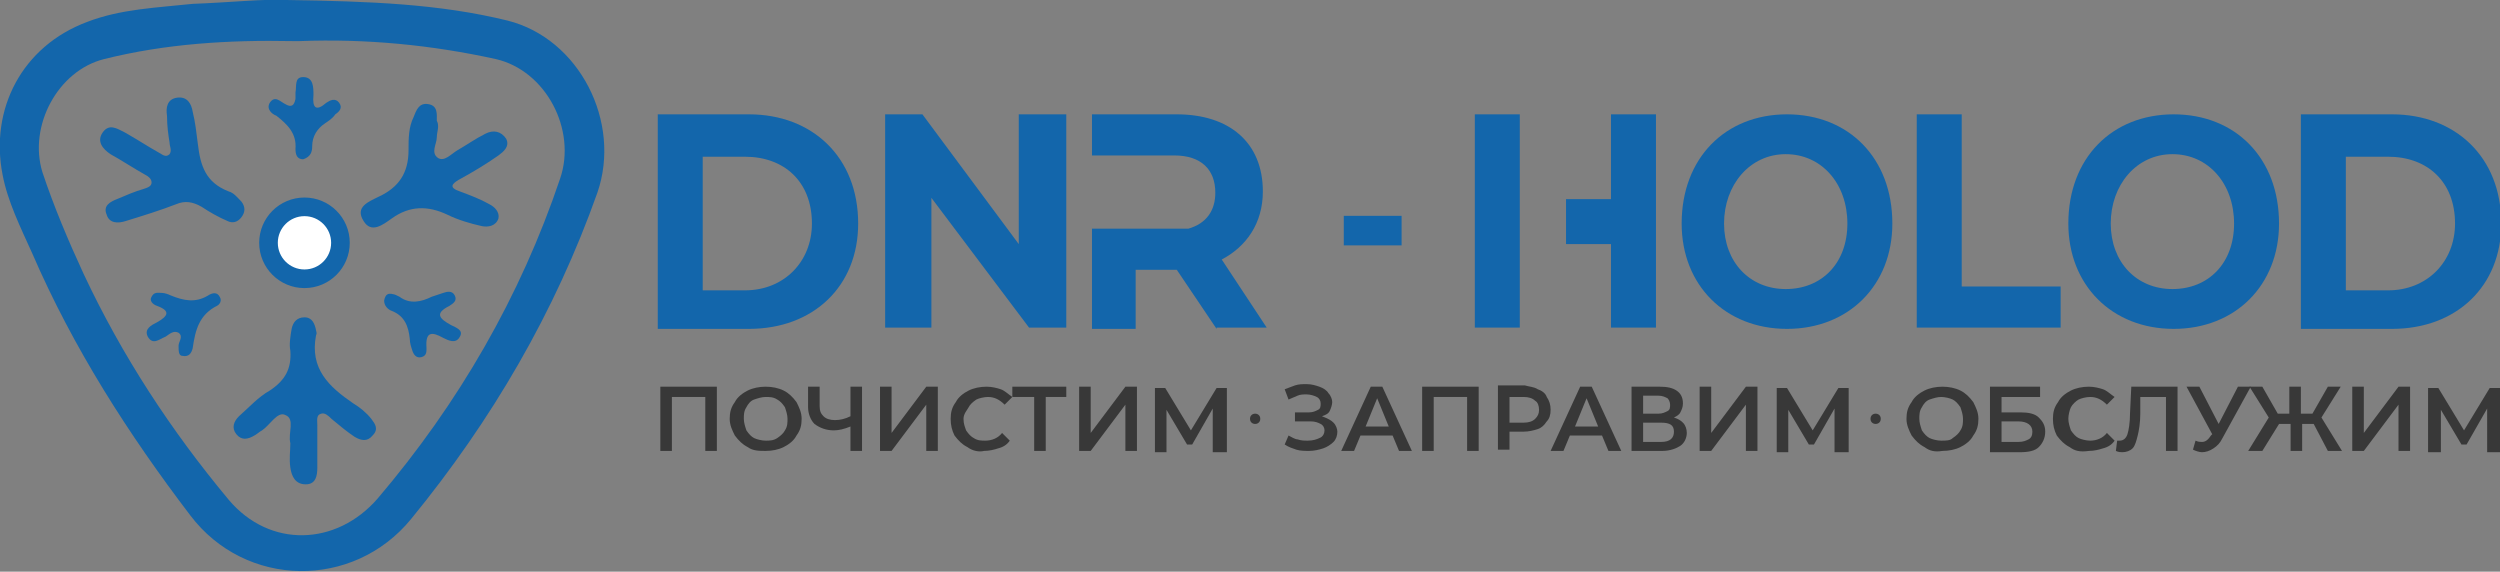 <?xml version="1.0" encoding="utf-8"?>
<!-- Generator: Adobe Illustrator 23.0.1, SVG Export Plug-In . SVG Version: 6.00 Build 0)  -->
<svg version="1.1" id="Слой_1" xmlns="http://www.w3.org/2000/svg" xmlns:xlink="http://www.w3.org/1999/xlink" x="0px" y="0px"
	 viewBox="0 0 194.6 44.5" style="enable-background:new 0 0 194.6 44.5;" xml:space="preserve">
<rect x="0" y="0" width="194.6" height="44.5" fill="#808080" stroke="none"/>
<style type="text/css">
	.st0{fill:#1366AB;}
	.st1{fill:#FFFFFF;stroke:#1366AB;stroke-width:1.45;stroke-miterlimit:10;}
	.st2{fill:#383838;}
</style>
<path class="st0" d="M22.3,0c6.5,0.1,11.9,0.3,17.2,1.6c5.6,1.4,8.9,7.9,7,13.4c-3.3,9.3-8.2,17.7-14.5,25.4
	c-4.5,5.5-12.9,5.4-17.2-0.3C10,33.8,5.7,27.1,2.5,19.7c-0.9-2-1.9-4-2.3-6.1c-1-5.1,1.5-10,6.6-11.9c2.6-1,5.4-1.1,8.2-1.4
	C17.8,0.2,20.6-0.1,22.3,0z M23.3,3.2c-0.2,0-0.3,0-0.5,0c-5-0.1-9.9,0.2-14.7,1.4c-3.6,0.9-5.9,5.2-4.8,8.8c0.9,2.7,2,5.3,3.2,7.9
	c3,6.4,6.8,12.2,11.3,17.6c3.2,3.8,8.4,3.6,11.6-0.1c6.3-7.4,11.1-15.7,14.2-24.9c1.3-3.8-1.1-8.4-5-9.3C33.6,3.5,28.5,3,23.3,3.2z"
	/>
<path class="st0" d="M22.6,34.5c-0.2-0.8,0.4-1.9-0.4-2.2c-0.6-0.3-1.2,0.8-1.8,1.2c-0.2,0.1-0.4,0.3-0.6,0.4
	c-0.5,0.3-1,0.4-1.4-0.1c-0.4-0.5-0.2-1,0.2-1.4c0.8-0.7,1.5-1.5,2.4-2c1.2-0.8,1.7-1.7,1.6-3.1c-0.1-0.5,0-1.1,0.1-1.7
	c0.1-0.5,0.4-0.9,1-0.9c0.6,0,0.8,0.5,0.9,1c0,0.1,0.1,0.2,0,0.4c-0.5,2.6,1,4,2.9,5.3c0.5,0.3,1,0.7,1.4,1.2
	c0.3,0.4,0.6,0.8,0.1,1.3c-0.4,0.5-0.9,0.4-1.4,0.1c-0.6-0.4-1.2-0.9-1.8-1.4c-0.2-0.2-0.5-0.5-0.8-0.4c-0.4,0.1-0.3,0.5-0.3,0.9
	c0,1.1,0,2.2,0,3.3c0,0.6-0.1,1.3-0.9,1.3c-0.8,0-1.1-0.6-1.2-1.3C22.5,35.7,22.6,35.1,22.6,34.5z"/>
<path class="st0" d="M13.2,11.1c-0.1-0.6-0.2-1.3-0.2-2.1c-0.1-0.6,0-1.3,0.8-1.4c0.8-0.1,1.1,0.5,1.2,1.1c0.2,0.8,0.3,1.7,0.4,2.5
	c0.2,1.7,0.6,3,2.4,3.7c0.4,0.1,0.7,0.5,1,0.8c0.3,0.4,0.3,0.8,0,1.2c-0.3,0.4-0.7,0.5-1.1,0.3c-0.7-0.3-1.4-0.7-2-1.1
	c-0.7-0.4-1.3-0.5-2-0.2c-1.3,0.5-2.6,0.9-3.9,1.3c-0.6,0.2-1.3,0.2-1.5-0.5c-0.3-0.7,0.3-1,0.8-1.2c0.7-0.3,1.4-0.6,2.1-0.8
	c0.3-0.1,0.6-0.2,0.6-0.5c0-0.3-0.3-0.5-0.5-0.6c-0.9-0.5-1.8-1.1-2.7-1.6c-0.6-0.4-1.1-1-0.6-1.7c0.5-0.7,1.1-0.3,1.7,0
	c0.9,0.5,1.8,1.1,2.7,1.6c0.2,0.1,0.5,0.4,0.8,0.1C13.4,11.7,13.2,11.4,13.2,11.1z"/>
<path class="st0" d="M34.1,9.9c0,0.2-0.1,0.5-0.1,0.8c0,0.5-0.5,1.2,0.1,1.6c0.5,0.3,1-0.3,1.5-0.6c0.7-0.4,1.4-0.9,2.2-1.3
	c0.6-0.3,1.2-0.2,1.6,0.4c0.3,0.6-0.2,1-0.6,1.3c-1,0.7-2,1.3-3.1,1.9c-0.5,0.3-0.8,0.6,0.1,0.9c0.8,0.3,1.6,0.6,2.3,1
	c0.4,0.2,0.8,0.6,0.7,1.1c-0.2,0.6-0.8,0.7-1.3,0.6c-0.9-0.2-1.9-0.5-2.7-0.9C33.3,16,31.9,16,30.5,17c-0.7,0.5-1.6,1.2-2.2,0.2
	c-0.7-1.1,0.4-1.5,1.2-1.9c1.5-0.7,2.3-1.8,2.3-3.6c0-0.9,0-1.8,0.4-2.6c0.2-0.5,0.4-1.1,1.1-1c0.8,0.1,0.7,0.8,0.7,1.3
	C34.1,9.6,34.1,9.7,34.1,9.9z"/>
<path class="st0" d="M23.6,12.4c-0.5,0-0.6-0.4-0.6-0.8c0.1-1.2-0.6-1.9-1.5-2.6C21.2,8.9,20.7,8.5,21,8c0.4-0.6,0.8-0.1,1.2,0.1
	c0.5,0.3,0.7,0.1,0.8-0.4c0-0.2,0-0.3,0-0.5c0.1-0.5-0.1-1.2,0.6-1.2c0.8,0,0.8,0.8,0.8,1.4c-0.1,1,0.2,1.3,1,0.6
	c0.3-0.2,0.7-0.4,1,0c0.3,0.4,0,0.7-0.3,0.9c-0.2,0.3-0.5,0.5-0.8,0.7c-0.6,0.4-1,1-1,1.8C24.3,11.8,24.2,12.2,23.6,12.4z"/>
<path class="st0" d="M13.9,26.9c0-0.3,0.4-0.7,0-1c-0.4-0.2-0.7,0.1-1,0.3c-0.5,0.2-1,0.7-1.4,0c-0.3-0.6,0.3-0.9,0.7-1.1
	c0.9-0.5,1.1-0.9,0-1.3c-0.3-0.1-0.6-0.4-0.4-0.7c0.2-0.4,0.5-0.3,0.8-0.3c0.2,0,0.5,0.1,0.7,0.2c1,0.4,1.9,0.6,2.9,0
	c0.3-0.2,0.7-0.3,0.9,0.1c0.2,0.3,0,0.6-0.2,0.7c-1.4,0.7-1.7,1.9-1.9,3.3c-0.1,0.4-0.3,0.7-0.8,0.6C13.9,27.7,13.9,27.3,13.9,26.9z
	"/>
<path class="st0" d="M30.6,22.9c0.1,0,0.3,0.1,0.5,0.2c0.8,0.6,1.7,0.4,2.5,0c0.3-0.1,0.6-0.2,0.9-0.3c0.3-0.1,0.7-0.2,0.9,0.2
	c0.2,0.4-0.1,0.6-0.4,0.8c-1.2,0.6-0.8,1,0.1,1.5c0.4,0.2,1,0.4,0.7,0.9c-0.3,0.6-0.9,0.3-1.3,0.1c-0.9-0.5-1.4-0.5-1.3,0.8
	c0,0.3,0,0.6-0.4,0.7c-0.4,0.1-0.6-0.2-0.7-0.5c-0.1-0.3-0.2-0.6-0.2-0.9c-0.1-1-0.4-1.8-1.4-2.2c-0.3-0.1-0.6-0.4-0.6-0.8
	C30,22.9,30.2,22.8,30.6,22.9z"/>
<g>
	<path class="st0" d="M51.2,8.9h7.1c4.9,0,8.5,3.3,8.5,8.5c0,4.9-3.5,8.2-8.5,8.2h-7.1V8.9z M58,22.6c3,0,5.2-2.2,5.2-5.2
		c0-3.3-2.2-5.2-5.2-5.2h-3.3v10.4H58z"/>
	<path class="st0" d="M83,8.9v16.6h-2.9l-7.6-10.1v10.1h-3.6V8.9h2.9L79.3,19V8.9H83z"/>
	<path class="st0" d="M94.7,25.6l-3.1-4.6h-3.2v1v3.6H85v-7.8h3.5h1.1h2.9c1.4-0.4,2.1-1.4,2.1-2.8c0-1.8-1.1-2.9-3.2-2.9h-1.8h-1.1
		H85V8.9h6.6c4.1,0,6.7,2.2,6.7,6c0,2.5-1.3,4.3-3.2,5.3l3.5,5.3H94.7z"/>
	<path class="st0" d="M104.6,19.1v-2.3h4.5v2.3H104.6z"/>
	<path class="st0" d="M118.3,19v3v3.5h-3.5V8.9h3.5v4v2.5V19z M128.9,8.9v16.6h-3.5V19h-3.5v-3.5h3.5V8.9H128.9z"/>
	<path class="st0" d="M130.9,17.4c0-5.1,3.4-8.5,8.2-8.5c4.8,0,8.2,3.4,8.2,8.5c0,4.8-3.4,8.2-8.2,8.2
		C134.3,25.6,130.9,22.2,130.9,17.4z M143.8,17.4c0-3.1-2-5.4-4.8-5.4s-4.8,2.4-4.8,5.4s2,5.1,4.8,5.1S143.8,20.5,143.8,17.4z"/>
	<path class="st0" d="M149.2,8.9h3.5v13.4h7.7v3.2h-11.2V8.9z"/>
	<path class="st0" d="M161,17.4c0-5.1,3.4-8.5,8.2-8.5c4.8,0,8.2,3.4,8.2,8.5c0,4.8-3.4,8.2-8.2,8.2C164.4,25.6,161,22.2,161,17.4z
		 M173.9,17.4c0-3.1-2-5.4-4.8-5.4s-4.8,2.4-4.8,5.4s2,5.1,4.8,5.1S173.9,20.5,173.9,17.4z"/>
	<path class="st0" d="M179.1,8.9h7.1c4.9,0,8.5,3.3,8.5,8.5c0,4.9-3.5,8.2-8.5,8.2h-7.1V8.9z M185.9,22.6c3,0,5.2-2.2,5.2-5.2
		c0-3.3-2.2-5.2-5.2-5.2h-3.3v10.4H185.9z"/>
</g>
<circle class="st1" cx="23.7" cy="18.9" r="2.8"/>
<g>
	<path class="st2" d="M55.8,30.1v5h-0.9v-4.2h-2.6v4.2h-0.9v-5H55.8z"/>
	<path class="st2" d="M58.2,34.8c-0.4-0.2-0.7-0.5-1-0.9c-0.2-0.4-0.4-0.8-0.4-1.3s0.1-0.9,0.4-1.3c0.2-0.4,0.6-0.7,1-0.9
		c0.4-0.2,0.9-0.3,1.4-0.3s1,0.1,1.4,0.3s0.7,0.5,1,0.9c0.2,0.4,0.4,0.8,0.4,1.3s-0.1,0.9-0.4,1.3c-0.2,0.4-0.6,0.7-1,0.9
		s-0.9,0.3-1.4,0.3S58.6,35.1,58.2,34.8z M60.5,34.1c0.3-0.2,0.5-0.4,0.6-0.6c0.2-0.3,0.2-0.6,0.2-0.9s-0.1-0.6-0.2-0.9
		c-0.2-0.3-0.4-0.5-0.6-0.6c-0.3-0.2-0.6-0.2-0.9-0.2s-0.6,0.1-0.9,0.2s-0.5,0.4-0.6,0.6c-0.2,0.3-0.2,0.6-0.2,0.9s0.1,0.6,0.2,0.9
		c0.2,0.3,0.4,0.5,0.6,0.6s0.6,0.2,0.9,0.2S60.2,34.3,60.5,34.1z"/>
	<path class="st2" d="M67.1,30.1v5h-0.9v-1.9c-0.5,0.2-0.9,0.3-1.3,0.3c-0.6,0-1.1-0.2-1.5-0.5c-0.3-0.3-0.5-0.8-0.5-1.3v-1.6h0.9
		v1.5c0,0.4,0.1,0.6,0.3,0.8c0.2,0.2,0.5,0.3,0.9,0.3c0.4,0,0.8-0.1,1.2-0.3v-2.3H67.1z"/>
	<path class="st2" d="M68.5,30.1h0.9v3.6l2.7-3.6H73v5h-0.9v-3.6l-2.7,3.6h-0.9V30.1z"/>
	<path class="st2" d="M75.3,34.8c-0.4-0.2-0.7-0.5-1-0.9c-0.2-0.4-0.3-0.8-0.3-1.3s0.1-0.9,0.4-1.3c0.2-0.4,0.6-0.7,1-0.9
		s0.9-0.3,1.4-0.3c0.4,0,0.8,0.1,1.1,0.2c0.3,0.1,0.6,0.4,0.9,0.6l-0.6,0.6c-0.4-0.4-0.8-0.6-1.3-0.6c-0.3,0-0.7,0.1-0.9,0.2
		c-0.3,0.2-0.5,0.4-0.6,0.6S75,32.2,75,32.6s0.1,0.6,0.2,0.9c0.2,0.3,0.4,0.5,0.6,0.6c0.3,0.2,0.6,0.2,0.9,0.2c0.5,0,1-0.2,1.3-0.6
		l0.6,0.6c-0.2,0.3-0.5,0.5-0.9,0.6c-0.3,0.1-0.7,0.2-1.1,0.2C76.2,35.2,75.7,35.1,75.3,34.8z"/>
	<path class="st2" d="M83.1,30.9h-1.7v4.2h-0.9v-4.2h-1.7v-0.8h4.2V30.9z"/>
	<path class="st2" d="M84,30.1h0.9v3.6l2.7-3.6h0.9v5h-0.9v-3.6l-2.7,3.6H84V30.1z"/>
	<path class="st2" d="M94.4,35.1l0-3.3l-1.6,2.8h-0.4l-1.6-2.7v3.3h-0.9v-5h0.8l2,3.3l2-3.3h0.8l0,5H94.4z"/>
	<path class="st2" d="M103.8,32.9c0.2,0.2,0.3,0.5,0.3,0.7c0,0.3-0.1,0.6-0.3,0.8s-0.5,0.4-0.8,0.5c-0.3,0.1-0.7,0.2-1.1,0.2
		c-0.3,0-0.7,0-1-0.1c-0.3-0.1-0.6-0.2-0.9-0.4l0.3-0.7c0.2,0.1,0.5,0.3,0.7,0.3c0.3,0.1,0.5,0.1,0.8,0.1c0.4,0,0.7-0.1,0.9-0.2
		c0.3-0.1,0.4-0.4,0.4-0.6c0-0.2-0.1-0.4-0.3-0.5s-0.4-0.2-0.8-0.2h-1.2v-0.7h1.1c0.3,0,0.5-0.1,0.7-0.2c0.2-0.1,0.2-0.3,0.2-0.5
		c0-0.2-0.1-0.4-0.3-0.5c-0.2-0.1-0.5-0.2-0.8-0.2c-0.2,0-0.5,0-0.7,0.1s-0.5,0.2-0.7,0.3l-0.3-0.8c0.3-0.1,0.5-0.2,0.8-0.3
		s0.6-0.1,0.9-0.1c0.4,0,0.7,0.1,1,0.2c0.3,0.1,0.6,0.3,0.7,0.5c0.2,0.2,0.3,0.5,0.3,0.7c0,0.2-0.1,0.5-0.2,0.7
		c-0.1,0.2-0.3,0.3-0.6,0.4C103.4,32.6,103.6,32.7,103.8,32.9z"/>
	<path class="st2" d="M108.4,33.9h-2.5l-0.5,1.2h-1l2.3-5h0.9l2.3,5h-1L108.4,33.9z M108.1,33.2l-0.9-2.2l-0.9,2.2H108.1z"/>
	<path class="st2" d="M115.1,30.1v5h-0.9v-4.2h-2.6v4.2h-0.9v-5H115.1z"/>
	<path class="st2" d="M119.7,30.3c0.3,0.1,0.6,0.3,0.7,0.6c0.2,0.3,0.3,0.6,0.3,1c0,0.4-0.1,0.7-0.3,0.9c-0.2,0.3-0.4,0.5-0.7,0.6
		c-0.3,0.1-0.7,0.2-1.1,0.2h-1.1v1.4h-0.9v-5h2.1C119,30.1,119.4,30.1,119.7,30.3z M119.5,32.6c0.2-0.2,0.3-0.4,0.3-0.7
		c0-0.3-0.1-0.6-0.3-0.7c-0.2-0.2-0.5-0.3-0.9-0.3h-1.1v2h1.1C119,32.9,119.3,32.8,119.5,32.6z"/>
	<path class="st2" d="M124.7,33.9h-2.5l-0.5,1.2h-1l2.3-5h0.9l2.3,5h-1L124.7,33.9z M124.4,33.2l-0.9-2.2l-0.9,2.2H124.4z"/>
	<path class="st2" d="M131,32.9c0.2,0.2,0.3,0.5,0.3,0.8c0,0.4-0.2,0.8-0.5,1c-0.3,0.2-0.8,0.4-1.4,0.4H127v-5h2.2
		c0.6,0,1,0.1,1.3,0.3s0.5,0.5,0.5,1c0,0.3-0.1,0.5-0.2,0.7c-0.1,0.2-0.3,0.3-0.5,0.4C130.6,32.6,130.8,32.7,131,32.9z M127.9,32.2
		h1.2c0.3,0,0.5-0.1,0.7-0.2c0.2-0.1,0.2-0.3,0.2-0.5c0-0.2-0.1-0.4-0.2-0.5c-0.2-0.1-0.4-0.2-0.7-0.2h-1.2V32.2z M130.3,33.6
		c0-0.5-0.3-0.7-1-0.7h-1.4v1.5h1.4C130,34.4,130.3,34.1,130.3,33.6z"/>
	<path class="st2" d="M132.3,30.1h0.9v3.6l2.7-3.6h0.9v5h-0.9v-3.6l-2.7,3.6h-0.9V30.1z"/>
	<path class="st2" d="M142.8,35.1l0-3.3l-1.6,2.8h-0.4l-1.6-2.7v3.3h-0.9v-5h0.8l2,3.3l2-3.3h0.8l0,5H142.8z"/>
	<path class="st2" d="M149.8,34.8c-0.4-0.2-0.7-0.5-1-0.9c-0.2-0.4-0.4-0.8-0.4-1.3s0.1-0.9,0.4-1.3c0.2-0.4,0.6-0.7,1-0.9
		s0.9-0.3,1.4-0.3c0.5,0,1,0.1,1.4,0.3s0.7,0.5,1,0.9c0.2,0.4,0.4,0.8,0.4,1.3s-0.1,0.9-0.4,1.3c-0.2,0.4-0.6,0.7-1,0.9
		s-0.9,0.3-1.4,0.3C150.6,35.2,150.2,35.1,149.8,34.8z M152,34.1c0.3-0.2,0.5-0.4,0.6-0.6c0.2-0.3,0.2-0.6,0.2-0.9s-0.1-0.6-0.2-0.9
		c-0.2-0.3-0.4-0.5-0.6-0.6s-0.6-0.2-0.9-0.2c-0.3,0-0.6,0.1-0.9,0.2s-0.5,0.4-0.6,0.6c-0.2,0.3-0.2,0.6-0.2,0.9s0.1,0.6,0.2,0.9
		c0.2,0.3,0.4,0.5,0.6,0.6s0.6,0.2,0.9,0.2C151.5,34.3,151.8,34.3,152,34.1z"/>
	<path class="st2" d="M154.9,30.1h3.9v0.8h-3v1.2h1.5c0.6,0,1.1,0.1,1.4,0.4c0.3,0.3,0.5,0.6,0.5,1.1c0,0.5-0.2,0.9-0.5,1.2
		c-0.3,0.3-0.8,0.4-1.5,0.4h-2.3V30.1z M157.1,34.4c0.4,0,0.6-0.1,0.8-0.2c0.2-0.1,0.3-0.3,0.3-0.6c0-0.5-0.4-0.8-1.1-0.8h-1.3v1.6
		H157.1z"/>
	<path class="st2" d="M161.1,34.8c-0.4-0.2-0.7-0.5-1-0.9c-0.2-0.4-0.3-0.8-0.3-1.3s0.1-0.9,0.4-1.3c0.2-0.4,0.6-0.7,1-0.9
		c0.4-0.2,0.9-0.3,1.4-0.3c0.4,0,0.8,0.1,1.1,0.2c0.3,0.1,0.6,0.4,0.9,0.6l-0.6,0.6c-0.4-0.4-0.8-0.6-1.3-0.6
		c-0.3,0-0.7,0.1-0.9,0.2s-0.5,0.4-0.6,0.6s-0.2,0.6-0.2,0.9s0.1,0.6,0.2,0.9c0.2,0.3,0.4,0.5,0.6,0.6s0.6,0.2,0.9,0.2
		c0.5,0,1-0.2,1.3-0.6l0.6,0.6c-0.2,0.3-0.5,0.5-0.9,0.6c-0.3,0.1-0.7,0.2-1.1,0.2C161.9,35.2,161.5,35.1,161.1,34.8z"/>
	<path class="st2" d="M169.5,30.1v5h-0.9v-4.2h-2l0,1.3c0,0.7-0.1,1.3-0.2,1.7c-0.1,0.4-0.2,0.8-0.4,1c-0.2,0.2-0.5,0.3-0.8,0.3
		c-0.1,0-0.3,0-0.5-0.1l0.1-0.8c0.1,0,0.1,0,0.2,0c0.3,0,0.5-0.2,0.6-0.5c0.1-0.3,0.2-0.9,0.2-1.6l0.1-2.1H169.5z"/>
	<path class="st2" d="M175.2,30.1l-2.2,4c-0.2,0.4-0.4,0.6-0.7,0.8c-0.3,0.2-0.6,0.3-0.9,0.3c-0.2,0-0.5-0.1-0.7-0.2l0.2-0.7
		c0.2,0.1,0.4,0.1,0.5,0.1c0.3,0,0.5-0.2,0.7-0.5l0.1-0.1l-2-3.7h1l1.5,2.9l1.5-2.9H175.2z"/>
	<path class="st2" d="M180.1,33h-0.9v2.1h-0.9V33h-0.9l-1.3,2.1h-1.1l1.6-2.6l-1.5-2.4h1l1.2,2.1h0.9v-2.1h0.9v2.1h0.9l1.2-2.1h1
		l-1.5,2.4l1.6,2.6h-1.1L180.1,33z"/>
	<path class="st2" d="M183.1,30.1h0.9v3.6l2.7-3.6h0.9v5h-0.9v-3.6l-2.7,3.6h-0.9V30.1z"/>
	<path class="st2" d="M193.6,35.1l0-3.3l-1.6,2.8h-0.4l-1.6-2.7v3.3H189v-5h0.8l2,3.3l2-3.3h0.8l0,5H193.6z"/>
</g>
<circle class="st2" cx="146" cy="32.6" r="0.4"/>
<circle class="st2" cx="97.7" cy="32.6" r="0.4"/>
</svg>
